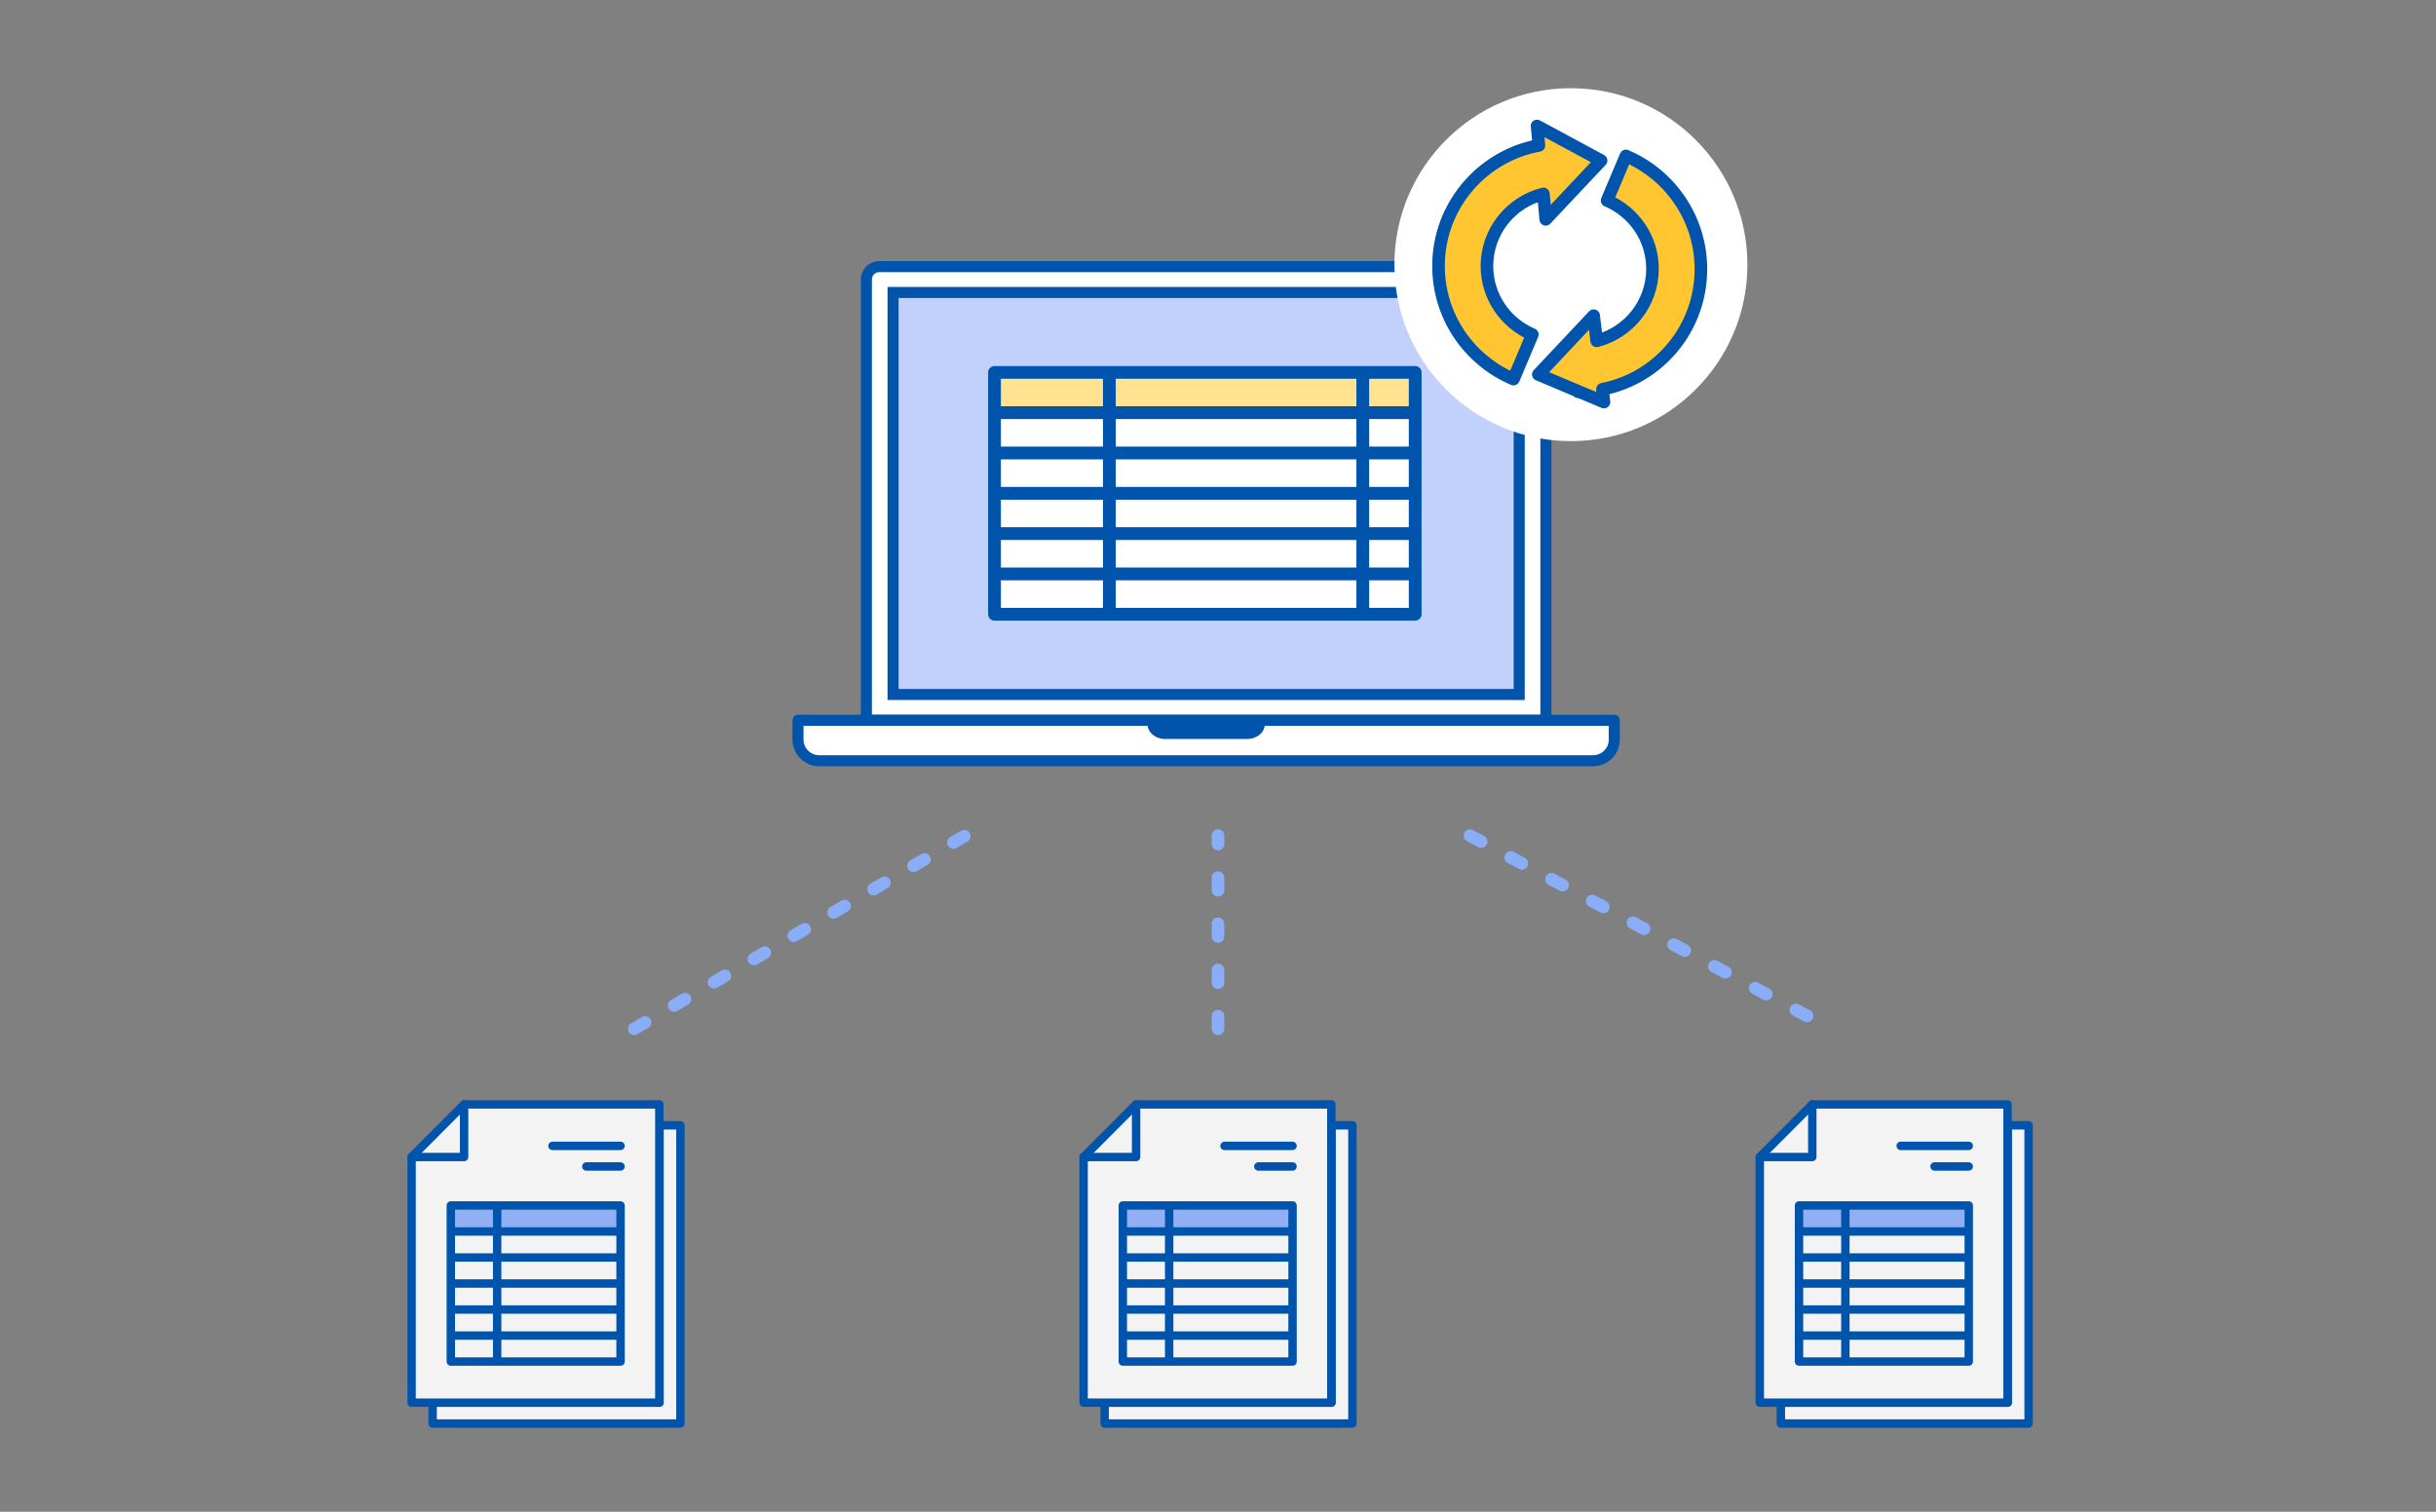 <svg fill="none" height="360" viewBox="0 0 580 360" width="580" xmlns="http://www.w3.org/2000/svg"><rect x="0" y="0" width="580" height="360" fill="#808080" stroke="none"/><path d="m361.718 69.646h-149.086v95.735h149.086z" fill="#c3d0f7"/><path d="m368.072 171.521h-161.794v-104.977c0-1.682 1.38-3.051 3.076-3.051h155.643c1.696 0 3.075 1.369 3.075 3.051z" fill="#fff" stroke="#0054ac" stroke-linejoin="round" stroke-miterlimit="10" stroke-width="2.63"/><path d="m361.718 69.646h-149.086v95.735h149.086z" fill="#c2d1fc" stroke="#0054ac" stroke-miterlimit="10" stroke-width="2.63"/><path d="m384.351 171.521v4.608c0 2.775-2.279 5.036-5.076 5.036h-184.199c-2.798 0-5.076-2.261-5.076-5.036v-4.608z" fill="#fff" stroke="#0054ac" stroke-linejoin="round" stroke-miterlimit="10" stroke-width="2.63"/><path d="m301.137 172.463c0 1.946-1.873 3.516-4.19 3.516h-19.544c-2.316 0-4.189-1.57-4.189-3.516z" fill="#0054ac"/><path d="m336.95 88.687h-100.161v57.585h100.161z" fill="#fff"/><path clip-rule="evenodd" d="m238.095 97.589h97.81v-8.881h-97.81v8.88z" fill="#ffe391" fill-rule="evenodd"/><path d="m264.135 146.252v-57.565m60.336 57.565v-57.565m-87.683 9.582h100.162m-100.162 9.607h100.162m-100.162 9.604h100.162m-100.162 9.582h100.162m-100.162 9.608h100.162m0-47.983h-100.161v57.585h100.161z" stroke="#0054ac" stroke-linecap="round" stroke-linejoin="round" stroke-width="3.041"/><path d="m374.024 105.049c23.21 0 42.024-18.815 42.024-42.025 0-23.209-18.814-42.024-42.024-42.024-23.209 0-42.024 18.815-42.024 42.025 0 23.209 18.815 42.024 42.024 42.024z" fill="#fff"/><g stroke-linecap="round"><path d="m354.032 63.344c.027-8.307 5.721-15.239 13.451-17.164l.55 6.051 13.176-14-15.239-8.226.44 4.622c-13.589 2.503-23.904 14.413-23.904 28.717 0 12.103 7.372 22.501 17.852 26.93l4.484-10.618c-6.354-2.696-10.81-8.995-10.81-16.312zm50.943.743c0-12.103-7.372-22.501-17.852-26.957l-4.484 10.618c6.354 2.695 10.838 8.995 10.81 16.311-.027 8.253-5.666 15.13-13.286 17.11l-.715-5.997-13.176 14.002 9.463 3.988v.138c.082 0 .192-.028.275-.028l5.886 2.476-.357-3.053c13.396-2.641 23.436-14.442 23.436-28.608z" style="fill:#ffc631;fill-rule:evenodd;stroke:#0054ac;stroke-linejoin:round;stroke-miterlimit:10;stroke-width:3;clip-rule:evenodd"/><path d="m151 245 78.798-46m120.202 0 86 46m-146 0v-46" stroke="#8aadf7" stroke-dasharray="3 8" stroke-width="3"/><path d="m263.011 334.026h54.024v-66.051h4.965v71.025h-58.989z" style="fill:#fff;fill-opacity:.9;stroke:#0054ac;stroke-linejoin:round;stroke-miterlimit:10;stroke-width:2"/><path d="m258 334.026h58.984v-71.026h-46.484l-12.5 12.529z" style="fill:#fff;fill-opacity:.9;stroke:#0054ac;stroke-linejoin:round;stroke-miterlimit:10;stroke-width:2"/><path d="m258 275.529h12.5v-12.529" stroke="#0054ac" stroke-linejoin="round" stroke-miterlimit="10" stroke-width="2"/></g><path d="m307.751 287.067h-40.412v6.19h40.412z" fill="#91aff2"/><path d="m307.751 287.067h-40.412v37.173h40.412zm-29.379 37.173v-37.173m-11.033 6.195h40.407m-40.407 6.195h40.407m-40.407 6.196h40.407m-40.407 6.195h40.407m-40.407 6.195h40.407m-16.202-45.164h16.202m-8.146 4.902h8.146" stroke="#0054ac" stroke-linecap="round" stroke-linejoin="round" stroke-miterlimit="10" stroke-width="2"/><path d="m103.011 334.026h54.024v-66.051h4.965v71.025h-58.989z" style="fill:#fff;fill-opacity:.9;stroke:#0054ac;stroke-linecap:round;stroke-linejoin:round;stroke-miterlimit:10;stroke-width:2"/><path d="m98 334.026h58.984v-71.026h-46.484l-12.5 12.529z" style="fill:#fff;fill-opacity:.9;stroke:#0054ac;stroke-linecap:round;stroke-linejoin:round;stroke-miterlimit:10;stroke-width:2"/><path d="m98 275.529h12.5v-12.529" stroke="#0054ac" stroke-linecap="round" stroke-linejoin="round" stroke-miterlimit="10" stroke-width="2"/><path d="m147.751 287.067h-40.412v6.19h40.412z" fill="#91aff2"/><path d="m147.751 287.067h-40.412v37.173h40.412zm-29.379 37.173v-37.173m-11.033 6.195h40.407m-40.407 6.195h40.407m-40.407 6.196h40.407m-40.407 6.195h40.407m-40.407 6.195h40.407m-16.202-45.164h16.202m-8.146 4.902h8.146" stroke="#0054ac" stroke-linecap="round" stroke-linejoin="round" stroke-miterlimit="10" stroke-width="2"/><path d="m424.011 334.026h54.024v-66.051h4.965v71.025h-58.989z" style="fill:#fff;fill-opacity:.9;stroke:#0054ac;stroke-linecap:round;stroke-linejoin:round;stroke-miterlimit:10;stroke-width:2"/><path d="m419 334.026h58.984v-71.026h-46.484l-12.5 12.529z" style="fill:#fff;fill-opacity:.9;stroke:#0054ac;stroke-linecap:round;stroke-linejoin:round;stroke-miterlimit:10;stroke-width:2"/><path d="m419 275.529h12.5v-12.529" stroke="#0054ac" stroke-linecap="round" stroke-linejoin="round" stroke-miterlimit="10" stroke-width="2"/><path d="m468.751 287.067h-40.412v6.19h40.412z" fill="#91aff2"/><path d="m468.751 287.067h-40.412v37.173h40.412zm-29.379 37.173v-37.173m-11.033 6.195h40.407m-40.407 6.195h40.407m-40.407 6.196h40.407m-40.407 6.195h40.407m-40.407 6.195h40.407m-16.202-45.164h16.202m-8.146 4.902h8.146" stroke="#0054ac" stroke-linecap="round" stroke-linejoin="round" stroke-miterlimit="10" stroke-width="2"/></svg>